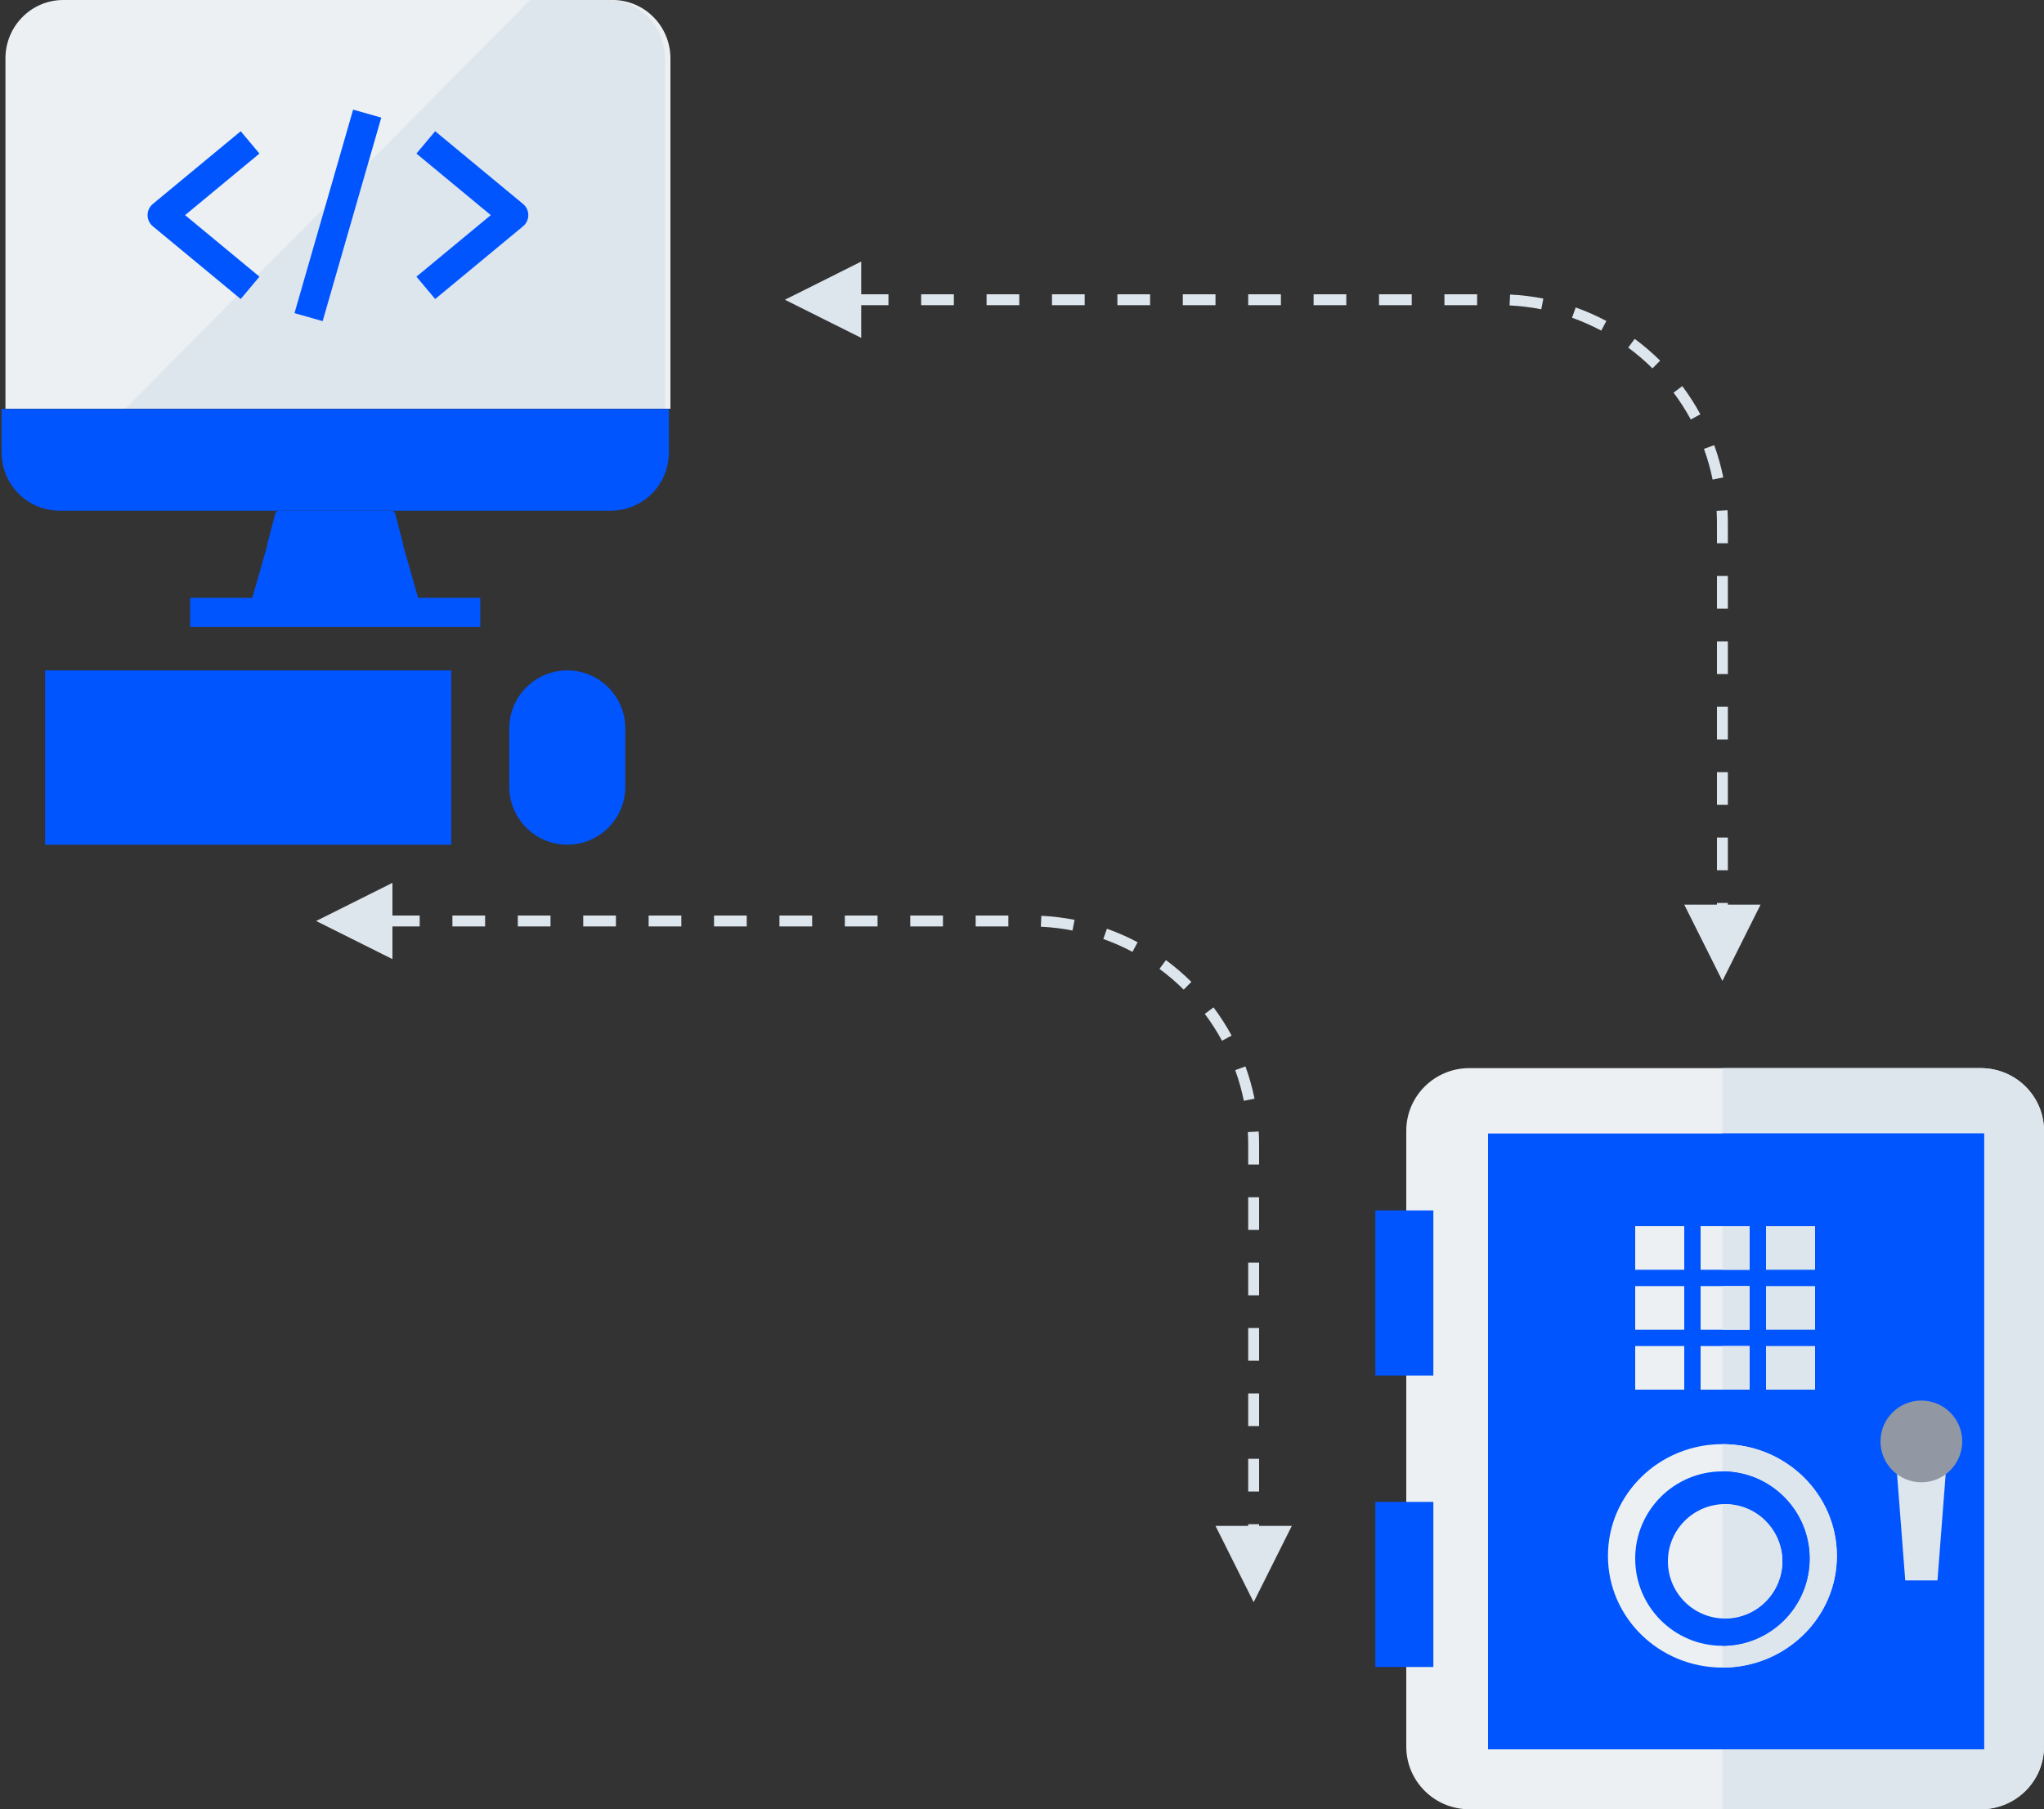 <?xml version="1.0" encoding="UTF-8"?>
<svg width="375px" height="332px" viewBox="0 0 375 332" version="1.1" xmlns="http://www.w3.org/2000/svg" xmlns:xlink="http://www.w3.org/1999/xlink">
    <rect x="0" y="0" width="375" height="332" fill="#333333" stroke="none"/>
    <!-- Generator: sketchtool 55.2 (78181) - https://sketchapp.com -->
    <title>E7053CDC-A3FB-4295-ACC3-A1748FB4E617</title>
    <desc>Created with sketchtool.</desc>
    <g id="Page-1" stroke="none" stroke-width="1" fill="none" fill-rule="evenodd">
        <g id="home-info" transform="translate(-879, -967)" fill-rule="nonzero">
            <g id="safe&amp;screen" transform="translate(879, 967)">
                <g id="web-(1)">
                    <path d="M112.391,0 L11.609,0 C5.75,0 1,4.797 1,10.714 L1,75 L123,75 L123,10.714 C123,4.797 118.25,0 112.391,0 Z" id="Path" fill="#ECF0F2"></path>
                    <path d="M111.393,0 L97.251,0 L23,75 L122,75 L122,10.714 C122,4.797 117.251,0 111.393,0 Z" id="Path" fill="#DDE5ED"></path>
                    <g id="Group" transform="translate(0, 75)" fill="#0055FF">
                        <polygon id="Path" points="76.706 34.696 72.145 18.707 50.855 18.707 46.294 34.696 34.887 34.696 34.887 40.026 88.113 40.026 88.113 34.696"></polygon>
                        <path d="M0.291,8.047 C0.291,13.934 5.057,18.706 10.936,18.706 L112.064,18.706 C117.943,18.706 122.709,13.934 122.709,8.047 L122.709,0.052 L0.291,0.052 L0.291,8.047 Z" id="Path"></path>
                        <rect id="Rectangle" x="8.275" y="48.021" width="74.515" height="31.979"></rect>
                        <path d="M104.08,48.021 L104.08,48.021 C109.959,48.021 114.725,52.794 114.725,58.68 L114.725,69.34 C114.725,75.227 109.959,80 104.08,80 L104.08,80 C98.201,80 93.435,75.227 93.435,69.34 L93.435,58.68 C93.435,52.794 98.201,48.021 104.08,48.021 Z" id="Path"></path>
                    </g>
                    <g id="Group" transform="translate(16, 131)" fill="#0055FF">
                        <rect id="Rectangle" style="mix-blend-mode: multiply;" x="0.281" y="10.626" width="5.32" height="5.231"></rect>
                        <rect id="Rectangle" style="mix-blend-mode: multiply;" x="0.281" y="0.164" width="5.32" height="5.231"></rect>
                        <rect id="Rectangle" style="mix-blend-mode: multiply;" x="10.92" y="0.164" width="5.32" height="5.231"></rect>
                        <rect id="Rectangle" style="mix-blend-mode: multiply;" x="21.56" y="0.164" width="5.32" height="5.231"></rect>
                        <rect id="Rectangle" style="mix-blend-mode: multiply;" x="42.84" y="0.164" width="5.32" height="5.231"></rect>
                        <rect id="Rectangle" style="mix-blend-mode: multiply;" x="32.2" y="0.164" width="5.32" height="5.231"></rect>
                        <rect id="Rectangle" style="mix-blend-mode: multiply;" x="53.48" y="10.626" width="5.32" height="5.231"></rect>
                        <rect id="Rectangle" style="mix-blend-mode: multiply;" x="53.48" y="0.164" width="5.32" height="5.231"></rect>
                        <rect id="Rectangle" style="mix-blend-mode: multiply;" x="10.92" y="10.626" width="37.239" height="5.231"></rect>
                        <rect id="Rectangle" style="mix-blend-mode: multiply;" x="85.4" y="0.164" width="5.32" height="5.231"></rect>
                    </g>
                    <g id="Group" transform="translate(27, 20)" fill="#0055FF">
                        <polygon id="Rectangle" transform="translate(34.99, 19.521) rotate(105.968) translate(-34.99, -19.521) " points="15.555 16.803 54.416 16.872 54.425 22.239 15.565 22.171"></polygon>
                        <path d="M17.161,34.868 L1.041,21.523 C-0.099,20.579 -0.252,18.897 0.697,17.766 C0.801,17.643 0.914,17.528 1.041,17.424 L17.161,4.08 L20.599,8.179 L6.957,19.474 L20.599,30.768 L17.161,34.868 Z" id="Path"></path>
                        <path d="M52.839,34.868 L49.401,30.768 L63.043,19.474 L49.401,8.18 L52.839,4.08 L68.959,17.425 C70.099,18.369 70.252,20.051 69.303,21.182 C69.199,21.305 69.086,21.42 68.959,21.524 L52.839,34.868 Z" id="Path"></path>
                    </g>
                    <polygon id="Path" fill="#0055FF" style="mix-blend-mode: multiply;" points="74 100 72.438 94 50.562 94 49 100"></polygon>
                </g>
                <g id="safe-box-(1)" transform="translate(252, 196)">
                    <path d="M111.426,136 L17.574,136 C11.181,136 6,130.852 6,124.504 L6,11.496 C6,5.148 11.181,0 17.574,0 L111.426,0 C117.818,0 123,5.148 123,11.496 L123,124.504 C123,130.852 117.819,136 111.426,136 Z" id="Path" fill="#ECF0F2"></path>
                    <path d="M123,11.496 L123,124.504 C123,130.851 117.776,136 111.328,136 L64,136 L64,0 L111.328,0 C117.776,0 123,5.149 123,11.496 L123,11.496 Z" id="Path" fill="#DDE5ED"></path>
                    <polygon id="Path" fill="#0055FF" points="21 12 112 12 112 125 21 125"></polygon>
                    <polygon id="Path" fill="#0055FF" style="mix-blend-mode: multiply;" points="64 12 112 12 112 125 64 125"></polygon>
                    <polygon id="Path" fill="#DDE5ED" points="96 74 97.543 94 103.457 94 105 74"></polygon>
                    <polygon id="Path" fill="#ECF0F2" points="48 29 57 29 57 37 48 37"></polygon>
                    <polygon id="Path" fill="#ECF0F2" points="60 29 69 29 69 37 60 37"></polygon>
                    <polygon id="Path" fill="#DDE5ED" points="64 29 69 29 69 37 64 37"></polygon>
                    <polygon id="Path" fill="#DDE5ED" points="72 29 81 29 81 37 72 37"></polygon>
                    <polygon id="Path" fill="#ECF0F2" points="48 40 57 40 57 48 48 48"></polygon>
                    <polygon id="Path" fill="#ECF0F2" points="60 40 69 40 69 48 60 48"></polygon>
                    <polygon id="Path" fill="#DDE5ED" points="64 40 69 40 69 48 64 48"></polygon>
                    <polygon id="Path" fill="#DDE5ED" points="72 40 81 40 81 48 72 48"></polygon>
                    <polygon id="Path" fill="#ECF0F2" points="48 51 57 51 57 59 48 59"></polygon>
                    <polygon id="Path" fill="#ECF0F2" points="60 51 69 51 69 59 60 59"></polygon>
                    <polygon id="Path" fill="#DDE5ED" points="64 51 69 51 69 59 64 59"></polygon>
                    <polygon id="Path" fill="#DDE5ED" points="72 51 81 51 81 59 72 59"></polygon>
                    <path d="M85,89.5 C85,100.822 75.598,110 64,110 C52.402,110 43,100.822 43,89.5 C43,78.178 52.402,69 64,69 C75.598,69 85,78.178 85,89.5 Z" id="Path" fill="#ECF0F2"></path>
                    <path d="M85,89.5 C85,100.822 75.599,110 64,110 L64,69 C75.599,69 85,78.178 85,89.5 Z" id="Path" fill="#DDE5ED"></path>
                    <path d="M80,90 C80,98.837 72.837,106 64,106 C55.163,106 48,98.837 48,90 C48,81.163 55.163,74 64,74 C72.837,74 80,81.163 80,90 Z" id="Path" fill="#0055FF"></path>
                    <path d="M80,90 C80,98.837 72.837,106 64,106 L64,74 C72.837,74 80,81.163 80,90 Z" id="Path" fill="#0055FF" style="mix-blend-mode: multiply;"></path>
                    <path d="M75,90.5 C75,96.299 70.299,101 64.5,101 C58.701,101 54,96.299 54,90.5 C54,84.701 58.701,80 64.5,80 C70.299,80 75,84.701 75,90.5 Z" id="Path" fill="#ECF0F2"></path>
                    <path d="M75,90.5 C75,96.298 70.074,101 64,101 L64,80 C70.074,80 75,84.702 75,90.5 Z" id="Path" fill="#DDE5ED"></path>
                    <path d="M108,68.5 C108,72.643 104.643,76 100.5,76 C96.357,76 93,72.643 93,68.5 C93,64.357 96.357,61 100.5,61 C104.643,61 108,64.357 108,68.5 L108,68.5 Z" id="Path" fill="#9197A3"></path>
                    <g id="Group" transform="translate(0, 26)" fill="#0055FF">
                        <polygon id="Path" points="0.322 0.109 10.967 0.109 10.967 30.407 0.322 30.407"></polygon>
                        <polygon id="Path" points="0.322 53.593 10.967 53.593 10.967 83.891 0.322 83.891"></polygon>
                    </g>
                </g>
                <path id="Path" d="M158,54 L163,54 L163,56 L158,56 L158,62 L144,55 L158,48 L158,54 Z M315,166 L315,165.692 L317,165.692 L317,166 L323,166 L316,180 L309,166 L315,166 Z M169,56 L169,54 L175,54 L175,56 L169,56 Z M181,56 L181,54 L187,54 L187,56 L181,56 Z M193,56 L193,54 L199,54 L199,56 L193,56 Z M205,56 L205,54 L211,54 L211,56 L205,56 Z M217,56 L217,54 L223,54 L223,56 L217,56 Z M229,56 L229,54 L235,54 L235,56 L229,56 Z M241,56 L241,54 L247,54 L247,56 L241,56 Z M253,56 L253,54 L259,54 L259,56 L253,56 Z M265,56 L265,54 L271,54 L271,56 L265,56 Z M276.953,56.047 L277.049,54.049 C279.11,54.148 281.147,54.396 283.149,54.79 L282.763,56.753 C280.856,56.378 278.916,56.141 276.953,56.047 Z M288.413,58.304 L289.084,56.42 C291.019,57.109 292.899,57.939 294.709,58.902 L293.769,60.668 C292.045,59.75 290.256,58.96 288.413,58.304 Z M298.719,63.788 L299.907,62.179 C301.557,63.396 303.117,64.733 304.574,66.177 L303.166,67.598 C301.778,66.221 300.292,64.948 298.719,63.788 Z M307.039,72.048 L308.64,70.85 C309.87,72.492 310.978,74.221 311.955,76.025 L310.196,76.978 C309.266,75.26 308.21,73.612 307.039,72.048 Z M312.617,82.367 L314.497,81.685 C315.195,83.61 315.751,85.587 316.16,87.604 L314.2,88.001 C313.811,86.081 313.281,84.199 312.617,82.367 Z M314.937,93.739 L316.934,93.628 C316.978,94.412 317,95.2 317,95.991 L317,99.692 L315,99.692 L315,95.991 C315,95.238 314.979,94.487 314.937,93.739 Z M315,105.692 L317,105.692 L317,111.692 L315,111.692 L315,105.692 Z M315,117.692 L317,117.692 L317,123.692 L315,123.692 L315,117.692 Z M315,129.692 L317,129.692 L317,135.692 L315,135.692 L315,129.692 Z M315,141.692 L317,141.692 L317,147.692 L315,147.692 L315,141.692 Z M315,153.692 L317,153.692 L317,159.692 L315,159.692 L315,153.692 Z" fill="#DDE5ED"></path>
                <path id="Path-Copy" d="M72,168 L77,168 L77,170 L72,170 L72,176 L58,169 L72,162 L72,168 Z M229,280 L229,279.692 L231,279.692 L231,280 L237,280 L230,294 L223,280 L229,280 Z M83,170 L83,168 L89,168 L89,170 L83,170 Z M95,170 L95,168 L101,168 L101,170 L95,170 Z M107,170 L107,168 L113,168 L113,170 L107,170 Z M119,170 L119,168 L125,168 L125,170 L119,170 Z M131,170 L131,168 L137,168 L137,170 L131,170 Z M143,170 L143,168 L149,168 L149,170 L143,170 Z M155,170 L155,168 L161,168 L161,170 L155,170 Z M167,170 L167,168 L173,168 L173,170 L167,170 Z M179,170 L179,168 L185,168 L185,170 L179,170 Z M190.953,170.047 L191.049,168.049 C193.11,168.148 195.147,168.396 197.149,168.79 L196.763,170.753 C194.856,170.378 192.916,170.141 190.953,170.047 Z M202.413,172.304 L203.084,170.42 C205.019,171.109 206.899,171.939 208.709,172.902 L207.769,174.668 C206.045,173.75 204.256,172.96 202.413,172.304 Z M212.719,177.788 L213.907,176.179 C215.557,177.396 217.117,178.733 218.574,180.177 L217.166,181.598 C215.778,180.221 214.292,178.948 212.719,177.788 Z M221.039,186.048 L222.64,184.85 C223.87,186.492 224.978,188.221 225.955,190.025 L224.196,190.978 C223.266,189.26 222.21,187.612 221.039,186.048 Z M226.617,196.367 L228.497,195.685 C229.195,197.61 229.751,199.587 230.16,201.604 L228.2,202.001 C227.811,200.081 227.281,198.199 226.617,196.367 Z M228.937,207.739 L230.934,207.628 C230.978,208.412 231,209.2 231,209.991 L231,213.692 L229,213.692 L229,209.991 C229,209.238 228.979,208.487 228.937,207.739 Z M229,219.692 L231,219.692 L231,225.692 L229,225.692 L229,219.692 Z M229,231.692 L231,231.692 L231,237.692 L229,237.692 L229,231.692 Z M229,243.692 L231,243.692 L231,249.692 L229,249.692 L229,243.692 Z M229,255.692 L231,255.692 L231,261.692 L229,261.692 L229,255.692 Z M229,267.692 L231,267.692 L231,273.692 L229,273.692 L229,267.692 Z" fill="#DDE5ED"></path>
            </g>
        </g>
    </g>
</svg>